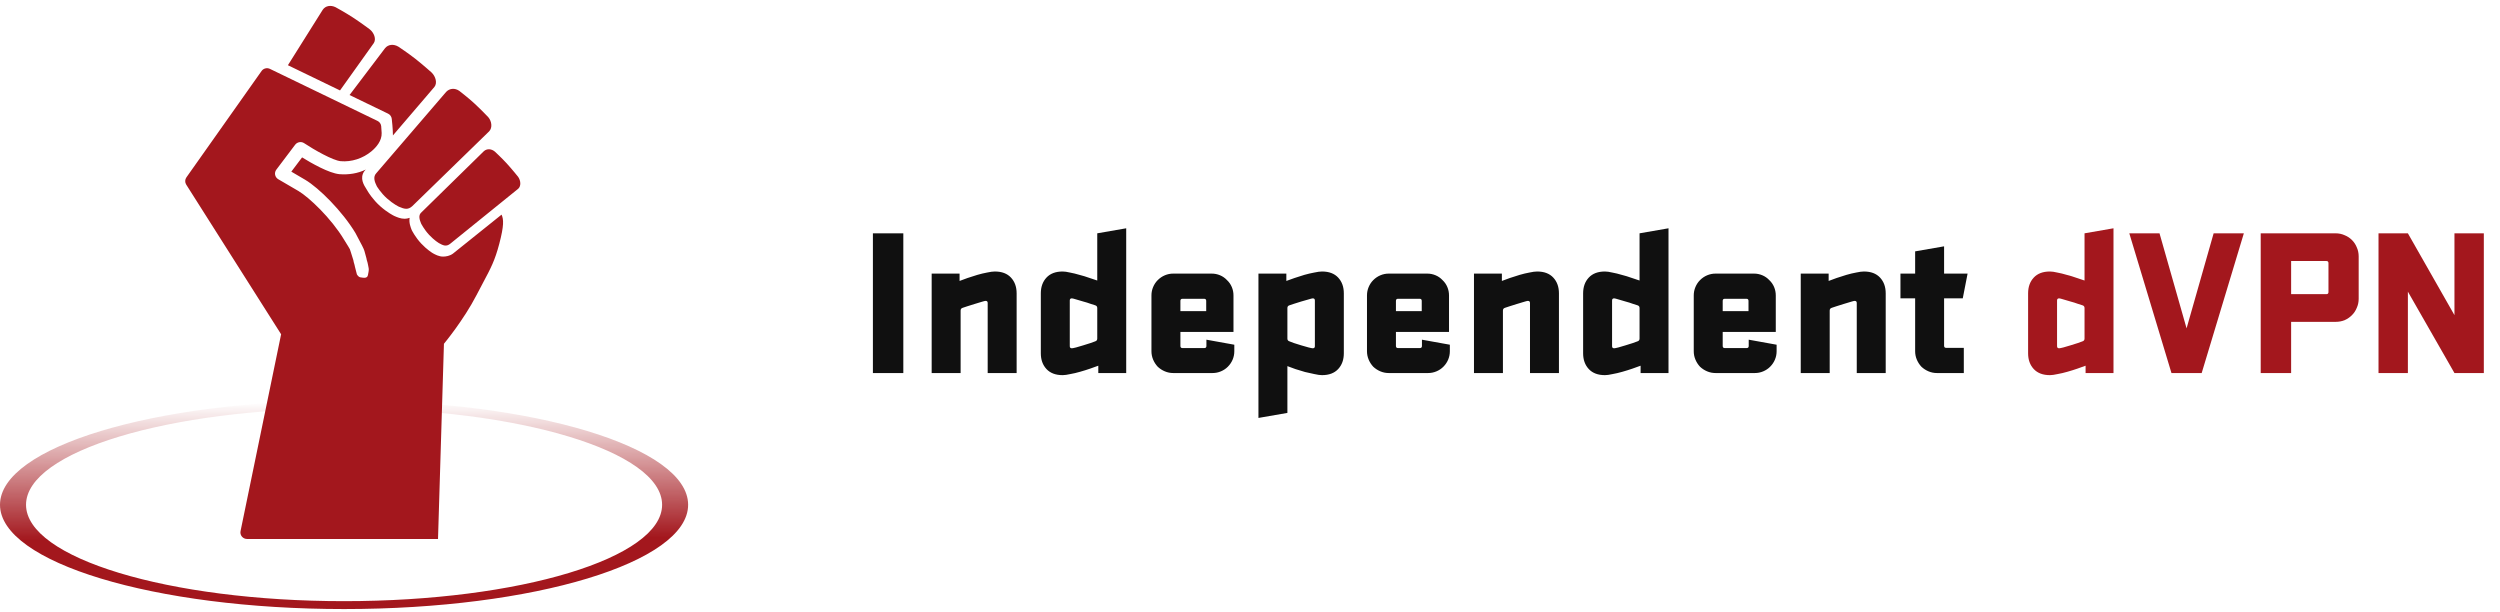 <svg width="286" height="70" viewBox="0 0 286 70" fill="none" xmlns="http://www.w3.org/2000/svg">
    <path
        d="M78.722 57.745C78.722 64.335 61.1 69.676 39.361 69.676C17.623 69.676 0 64.335 0 57.745C0 51.156 17.623 45.815 39.361 45.815C61.1 45.815 78.722 51.156 78.722 57.745ZM2.978 57.745C2.978 63.836 19.267 68.773 39.361 68.773C59.455 68.773 75.745 63.836 75.745 57.745C75.745 51.655 59.455 46.718 39.361 46.718C19.267 46.718 2.978 51.655 2.978 57.745Z"
        fill="url(#paint0_linear_1319_2757)" />
    <path fill-rule="evenodd" clip-rule="evenodd"
        d="M42.758 4.936C43.067 4.475 42.797 3.766 42.319 3.372C42.319 3.372 41.286 2.596 40.361 1.992C39.512 1.438 38.392 0.827 38.392 0.827C37.825 0.548 37.227 0.661 36.918 1.122L32.937 7.461L38.898 10.345L42.758 4.936ZM49.385 8.305C49.385 8.305 48.396 7.418 47.502 6.715C46.681 6.072 45.587 5.346 45.587 5.346C45.031 5.009 44.407 5.071 44.048 5.516L39.989 10.871L44.398 13.003C44.634 13.117 44.792 13.344 44.818 13.602L44.888 14.308C44.924 14.675 44.945 15.08 44.951 15.493L49.694 9.949C50.053 9.505 49.84 8.753 49.385 8.305ZM43.105 21.302C42.864 20.816 42.644 20.244 43.042 19.821L51.039 10.514C51.436 10.09 52.045 10.05 52.542 10.396C52.542 10.396 53.512 11.139 54.227 11.794C55.008 12.509 55.858 13.406 55.858 13.406C56.244 13.857 56.362 14.598 55.964 15.021L47.157 23.59C46.68 24.018 46.29 23.93 45.632 23.646C45.632 23.646 45.003 23.352 44.276 22.704C43.549 22.056 43.105 21.302 43.105 21.302ZM48.189 24.316C47.835 24.632 47.993 25.135 48.173 25.569C48.173 25.569 48.511 26.249 49.092 26.868C49.672 27.487 50.188 27.8 50.188 27.8C50.728 28.106 51.051 28.22 51.474 27.909L59.283 21.594C59.637 21.278 59.574 20.642 59.269 20.223C59.269 20.223 58.596 19.381 57.974 18.7C57.402 18.075 56.621 17.351 56.621 17.351C56.219 17.008 55.706 16.98 55.352 17.297L48.189 24.316ZM51.816 29.015L57.378 24.555C57.626 25.085 57.666 25.808 57.116 27.896C56.614 29.803 56.142 30.689 55.293 32.28C55.064 32.71 54.808 33.191 54.516 33.757C53.032 36.634 50.787 39.327 50.787 39.327L50.162 59.906L50.109 61.659H45.779H28.259C28.031 61.659 27.817 61.558 27.674 61.385C27.529 61.211 27.473 60.984 27.517 60.764L32.16 38.24L21.302 21.117C21.141 20.863 21.15 20.538 21.323 20.294L29.924 8.122C30.138 7.82 30.542 7.717 30.876 7.878L43.188 13.833C43.425 13.947 43.583 14.175 43.609 14.433C43.628 14.632 43.65 14.909 43.662 15.221C43.693 16.102 43.051 16.846 42.492 17.311C41.516 18.124 40.209 18.551 38.975 18.44C38.072 18.357 35.933 17.132 34.795 16.38C34.466 16.159 34.013 16.236 33.768 16.553L31.609 19.413C31.481 19.584 31.432 19.801 31.475 20.01C31.519 20.218 31.651 20.399 31.837 20.506C31.839 20.507 32.807 21.061 34.144 21.853C35.333 22.556 37.875 24.942 39.36 27.416C39.831 28.2 39.951 28.344 40.024 28.509C40.099 28.676 40.126 28.864 40.425 29.768C40.453 29.953 40.483 30.048 40.514 30.148C40.543 30.241 40.573 30.338 40.605 30.516C40.727 30.963 40.797 31.239 40.83 31.393C40.937 31.56 41.067 31.698 41.213 31.724C41.225 31.726 41.237 31.728 41.248 31.73C41.635 31.794 42.02 31.858 42.093 31.465C42.217 30.859 42.205 30.805 42.147 30.529C42.131 30.457 42.113 30.371 42.093 30.256C42.062 30.079 42.033 29.986 42.004 29.896C41.974 29.803 41.946 29.713 41.917 29.535C41.782 29.077 41.747 28.887 41.689 28.704C41.594 28.401 41.437 28.116 40.661 26.654C39.163 24.162 36.485 21.497 34.921 20.572C34.287 20.196 33.734 19.872 33.327 19.636L34.558 18.005C35.588 18.642 37.62 19.815 38.834 19.926C39.881 20.009 40.941 19.845 41.846 19.395L41.673 19.589C41.123 20.395 41.623 21.172 41.946 21.675C42.014 21.781 42.074 21.875 42.115 21.954C42.137 21.99 42.654 22.838 43.488 23.582C44.316 24.321 45.041 24.674 45.092 24.699L45.094 24.7C45.416 24.843 45.825 25.026 46.285 25.026C46.471 25.026 46.664 24.994 46.863 24.919C46.764 25.472 46.982 26.027 47.102 26.319C47.118 26.352 47.508 27.137 48.181 27.855C48.839 28.556 49.424 28.913 49.507 28.963L49.509 28.965C49.8 29.126 50.21 29.354 50.693 29.354C51.006 29.354 51.453 29.283 51.816 29.015ZM40.523 30.702C40.523 30.702 40.55 30.781 40.588 30.892C40.545 30.779 40.523 30.702 40.523 30.702Z"
        fill="#A3171D" />
    <path
        d="M103.34 42.676H99.86V26.692H103.34V42.676ZM106.583 42.676V31.3H109.775V32.14C110.031 32.044 110.335 31.932 110.687 31.804C111.055 31.676 111.431 31.556 111.815 31.444C112.199 31.332 112.567 31.244 112.919 31.18C113.287 31.1 113.583 31.06 113.807 31.06C114.607 31.06 115.223 31.292 115.655 31.756C116.087 32.22 116.303 32.82 116.303 33.556V42.676H112.991V34.66C112.991 34.5 112.911 34.42 112.751 34.42C112.687 34.42 112.527 34.46 112.271 34.54C112.031 34.604 111.767 34.684 111.479 34.78C111.191 34.86 110.911 34.948 110.639 35.044C110.383 35.124 110.215 35.18 110.135 35.212C109.975 35.26 109.895 35.364 109.895 35.524V42.676H106.583ZM119.07 33.556C119.07 32.82 119.286 32.22 119.718 31.756C120.15 31.292 120.766 31.06 121.566 31.06C121.79 31.06 122.07 31.1 122.406 31.18C122.758 31.244 123.118 31.332 123.486 31.444C123.87 31.54 124.238 31.652 124.59 31.78C124.958 31.892 125.27 31.996 125.526 32.092V26.692L128.838 26.116V42.676H125.646V41.836C125.39 41.932 125.078 42.044 124.71 42.172C124.342 42.3 123.958 42.42 123.558 42.532C123.174 42.644 122.798 42.732 122.43 42.796C122.078 42.876 121.79 42.916 121.566 42.916C120.766 42.916 120.15 42.684 119.718 42.22C119.286 41.756 119.07 41.156 119.07 40.42V33.556ZM125.526 35.236C125.526 35.076 125.446 34.972 125.286 34.924C125.206 34.892 125.03 34.836 124.758 34.756C124.502 34.66 124.222 34.572 123.918 34.492C123.63 34.396 123.358 34.316 123.102 34.252C122.846 34.172 122.686 34.132 122.622 34.132C122.462 34.132 122.382 34.212 122.382 34.372V39.604C122.382 39.764 122.462 39.844 122.622 39.844C122.686 39.844 122.846 39.812 123.102 39.748C123.358 39.668 123.63 39.588 123.918 39.508C124.222 39.412 124.502 39.324 124.758 39.244C125.03 39.148 125.206 39.084 125.286 39.052C125.446 39.004 125.526 38.9 125.526 38.74V35.236ZM141.206 39.436V40.18C141.206 40.516 141.142 40.836 141.014 41.14C140.886 41.444 140.702 41.716 140.462 41.956C140.238 42.18 139.974 42.356 139.67 42.484C139.366 42.612 139.046 42.676 138.71 42.676H134.222C133.886 42.676 133.566 42.612 133.262 42.484C132.958 42.356 132.686 42.18 132.446 41.956C132.222 41.716 132.046 41.444 131.918 41.14C131.79 40.836 131.726 40.516 131.726 40.18V33.796C131.726 33.46 131.79 33.14 131.918 32.836C132.046 32.532 132.222 32.268 132.446 32.044C132.686 31.804 132.958 31.62 133.262 31.492C133.566 31.364 133.886 31.3 134.222 31.3H138.614C138.95 31.3 139.27 31.364 139.574 31.492C139.878 31.62 140.142 31.804 140.366 32.044C140.606 32.268 140.79 32.532 140.918 32.836C141.046 33.14 141.11 33.46 141.11 33.796V37.972H135.038V39.58C135.038 39.74 135.118 39.82 135.278 39.82H137.774C137.934 39.82 138.014 39.74 138.014 39.58V38.86L141.206 39.436ZM135.038 35.596H137.99V34.42C137.99 34.26 137.91 34.18 137.75 34.18H135.278C135.118 34.18 135.038 34.26 135.038 34.42V35.596ZM153.734 40.42C153.734 41.156 153.518 41.756 153.086 42.22C152.654 42.684 152.038 42.916 151.238 42.916C151.014 42.916 150.726 42.876 150.374 42.796C150.038 42.732 149.678 42.652 149.294 42.556C148.926 42.444 148.558 42.332 148.19 42.22C147.838 42.092 147.534 41.98 147.278 41.884V47.236L143.966 47.812V31.3H147.158V32.14C147.414 32.044 147.726 31.932 148.094 31.804C148.462 31.676 148.838 31.556 149.222 31.444C149.622 31.332 149.998 31.244 150.35 31.18C150.718 31.1 151.014 31.06 151.238 31.06C152.038 31.06 152.654 31.292 153.086 31.756C153.518 32.22 153.734 32.82 153.734 33.556V40.42ZM147.278 38.74C147.278 38.9 147.358 39.004 147.518 39.052C147.598 39.084 147.766 39.148 148.022 39.244C148.294 39.324 148.574 39.412 148.862 39.508C149.166 39.588 149.446 39.668 149.702 39.748C149.958 39.812 150.118 39.844 150.182 39.844C150.342 39.844 150.422 39.764 150.422 39.604V34.372C150.422 34.212 150.342 34.132 150.182 34.132C150.118 34.132 149.958 34.172 149.702 34.252C149.446 34.316 149.166 34.396 148.862 34.492C148.574 34.572 148.294 34.66 148.022 34.756C147.766 34.836 147.598 34.892 147.518 34.924C147.358 34.972 147.278 35.076 147.278 35.236V38.74ZM165.863 39.436V40.18C165.863 40.516 165.799 40.836 165.671 41.14C165.543 41.444 165.359 41.716 165.119 41.956C164.895 42.18 164.631 42.356 164.327 42.484C164.023 42.612 163.703 42.676 163.367 42.676H158.879C158.543 42.676 158.223 42.612 157.919 42.484C157.615 42.356 157.343 42.18 157.103 41.956C156.879 41.716 156.703 41.444 156.575 41.14C156.447 40.836 156.383 40.516 156.383 40.18V33.796C156.383 33.46 156.447 33.14 156.575 32.836C156.703 32.532 156.879 32.268 157.103 32.044C157.343 31.804 157.615 31.62 157.919 31.492C158.223 31.364 158.543 31.3 158.879 31.3H163.271C163.607 31.3 163.927 31.364 164.231 31.492C164.535 31.62 164.799 31.804 165.023 32.044C165.263 32.268 165.447 32.532 165.575 32.836C165.703 33.14 165.767 33.46 165.767 33.796V37.972H159.695V39.58C159.695 39.74 159.775 39.82 159.935 39.82H162.431C162.591 39.82 162.671 39.74 162.671 39.58V38.86L165.863 39.436ZM159.695 35.596H162.647V34.42C162.647 34.26 162.567 34.18 162.407 34.18H159.935C159.775 34.18 159.695 34.26 159.695 34.42V35.596ZM168.623 42.676V31.3H171.815V32.14C172.071 32.044 172.375 31.932 172.727 31.804C173.095 31.676 173.471 31.556 173.855 31.444C174.239 31.332 174.607 31.244 174.959 31.18C175.327 31.1 175.623 31.06 175.847 31.06C176.647 31.06 177.263 31.292 177.695 31.756C178.127 32.22 178.343 32.82 178.343 33.556V42.676H175.031V34.66C175.031 34.5 174.951 34.42 174.791 34.42C174.727 34.42 174.567 34.46 174.311 34.54C174.071 34.604 173.807 34.684 173.519 34.78C173.231 34.86 172.951 34.948 172.679 35.044C172.423 35.124 172.255 35.18 172.175 35.212C172.015 35.26 171.935 35.364 171.935 35.524V42.676H168.623ZM181.109 33.556C181.109 32.82 181.325 32.22 181.757 31.756C182.189 31.292 182.805 31.06 183.605 31.06C183.829 31.06 184.109 31.1 184.445 31.18C184.797 31.244 185.157 31.332 185.525 31.444C185.909 31.54 186.277 31.652 186.629 31.78C186.997 31.892 187.309 31.996 187.565 32.092V26.692L190.877 26.116V42.676H187.685V41.836C187.429 41.932 187.117 42.044 186.749 42.172C186.381 42.3 185.997 42.42 185.597 42.532C185.213 42.644 184.837 42.732 184.469 42.796C184.117 42.876 183.829 42.916 183.605 42.916C182.805 42.916 182.189 42.684 181.757 42.22C181.325 41.756 181.109 41.156 181.109 40.42V33.556ZM187.565 35.236C187.565 35.076 187.485 34.972 187.325 34.924C187.245 34.892 187.069 34.836 186.797 34.756C186.541 34.66 186.261 34.572 185.957 34.492C185.669 34.396 185.397 34.316 185.141 34.252C184.885 34.172 184.725 34.132 184.661 34.132C184.501 34.132 184.421 34.212 184.421 34.372V39.604C184.421 39.764 184.501 39.844 184.661 39.844C184.725 39.844 184.885 39.812 185.141 39.748C185.397 39.668 185.669 39.588 185.957 39.508C186.261 39.412 186.541 39.324 186.797 39.244C187.069 39.148 187.245 39.084 187.325 39.052C187.485 39.004 187.565 38.9 187.565 38.74V35.236ZM203.245 39.436V40.18C203.245 40.516 203.181 40.836 203.053 41.14C202.925 41.444 202.741 41.716 202.501 41.956C202.277 42.18 202.013 42.356 201.709 42.484C201.405 42.612 201.085 42.676 200.749 42.676H196.261C195.925 42.676 195.605 42.612 195.301 42.484C194.997 42.356 194.725 42.18 194.485 41.956C194.261 41.716 194.085 41.444 193.957 41.14C193.829 40.836 193.765 40.516 193.765 40.18V33.796C193.765 33.46 193.829 33.14 193.957 32.836C194.085 32.532 194.261 32.268 194.485 32.044C194.725 31.804 194.997 31.62 195.301 31.492C195.605 31.364 195.925 31.3 196.261 31.3H200.653C200.989 31.3 201.309 31.364 201.613 31.492C201.917 31.62 202.181 31.804 202.405 32.044C202.645 32.268 202.829 32.532 202.957 32.836C203.085 33.14 203.149 33.46 203.149 33.796V37.972H197.077V39.58C197.077 39.74 197.157 39.82 197.317 39.82H199.813C199.973 39.82 200.053 39.74 200.053 39.58V38.86L203.245 39.436ZM197.077 35.596H200.029V34.42C200.029 34.26 199.949 34.18 199.789 34.18H197.317C197.157 34.18 197.077 34.26 197.077 34.42V35.596ZM206.005 42.676V31.3H209.197V32.14C209.453 32.044 209.757 31.932 210.109 31.804C210.477 31.676 210.853 31.556 211.237 31.444C211.621 31.332 211.989 31.244 212.341 31.18C212.709 31.1 213.005 31.06 213.229 31.06C214.029 31.06 214.645 31.292 215.077 31.756C215.509 32.22 215.725 32.82 215.725 33.556V42.676H212.413V34.66C212.413 34.5 212.333 34.42 212.173 34.42C212.109 34.42 211.949 34.46 211.693 34.54C211.453 34.604 211.189 34.684 210.901 34.78C210.613 34.86 210.333 34.948 210.061 35.044C209.805 35.124 209.637 35.18 209.557 35.212C209.397 35.26 209.317 35.364 209.317 35.524V42.676H206.005ZM217.412 31.3H219.092V28.756L222.404 28.18V31.3H225.092L224.54 34.132H222.404V39.556C222.404 39.716 222.484 39.796 222.644 39.796H224.66V42.676H221.588C221.252 42.676 220.932 42.612 220.628 42.484C220.324 42.356 220.052 42.18 219.812 41.956C219.588 41.716 219.412 41.444 219.284 41.14C219.156 40.836 219.092 40.516 219.092 40.18V34.132H217.412V31.3Z"
        fill="#101010" />
    <path
        d="M232.015 33.556C232.015 32.82 232.231 32.22 232.663 31.756C233.095 31.292 233.711 31.06 234.511 31.06C234.735 31.06 235.015 31.1 235.351 31.18C235.703 31.244 236.063 31.332 236.431 31.444C236.815 31.54 237.183 31.652 237.535 31.78C237.903 31.892 238.215 31.996 238.471 32.092V26.692L241.783 26.116V42.676H238.591V41.836C238.335 41.932 238.023 42.044 237.655 42.172C237.287 42.3 236.903 42.42 236.503 42.532C236.119 42.644 235.743 42.732 235.375 42.796C235.023 42.876 234.735 42.916 234.511 42.916C233.711 42.916 233.095 42.684 232.663 42.22C232.231 41.756 232.015 41.156 232.015 40.42V33.556ZM238.471 35.236C238.471 35.076 238.391 34.972 238.231 34.924C238.151 34.892 237.975 34.836 237.703 34.756C237.447 34.66 237.167 34.572 236.863 34.492C236.575 34.396 236.303 34.316 236.047 34.252C235.791 34.172 235.631 34.132 235.567 34.132C235.407 34.132 235.327 34.212 235.327 34.372V39.604C235.327 39.764 235.407 39.844 235.567 39.844C235.631 39.844 235.791 39.812 236.047 39.748C236.303 39.668 236.575 39.588 236.863 39.508C237.167 39.412 237.447 39.324 237.703 39.244C237.975 39.148 238.151 39.084 238.231 39.052C238.391 39.004 238.471 38.9 238.471 38.74V35.236ZM251.872 42.676H248.416L243.592 26.692H247.048L250.144 37.564L253.24 26.692H256.696L251.872 42.676ZM267.193 26.692C267.561 26.692 267.905 26.764 268.225 26.908C268.545 27.036 268.825 27.22 269.065 27.46C269.305 27.7 269.489 27.98 269.617 28.3C269.761 28.62 269.833 28.964 269.833 29.332V34.18C269.833 34.548 269.761 34.892 269.617 35.212C269.489 35.532 269.305 35.812 269.065 36.052C268.825 36.292 268.545 36.484 268.225 36.628C267.905 36.756 267.561 36.82 267.193 36.82H262.105V42.676H258.625V26.692H267.193ZM262.105 29.86V33.652H266.137C266.297 33.652 266.377 33.572 266.377 33.412V30.1C266.377 29.94 266.297 29.86 266.137 29.86H262.105ZM284.15 42.676H280.79L275.462 33.364V42.676H272.102V26.692H275.462L280.79 36.052V26.692H284.15V42.676Z"
        fill="#A3171D" />
    <defs>
        <linearGradient id="paint0_linear_1319_2757" x1="39.287" y1="45.958" x2="39.359" y2="61.659"
            gradientUnits="userSpaceOnUse">
            <stop stop-color="#A3171D" stop-opacity="0" />
            <stop offset="1" stop-color="#A3171D" />
        </linearGradient>
    </defs>
</svg>